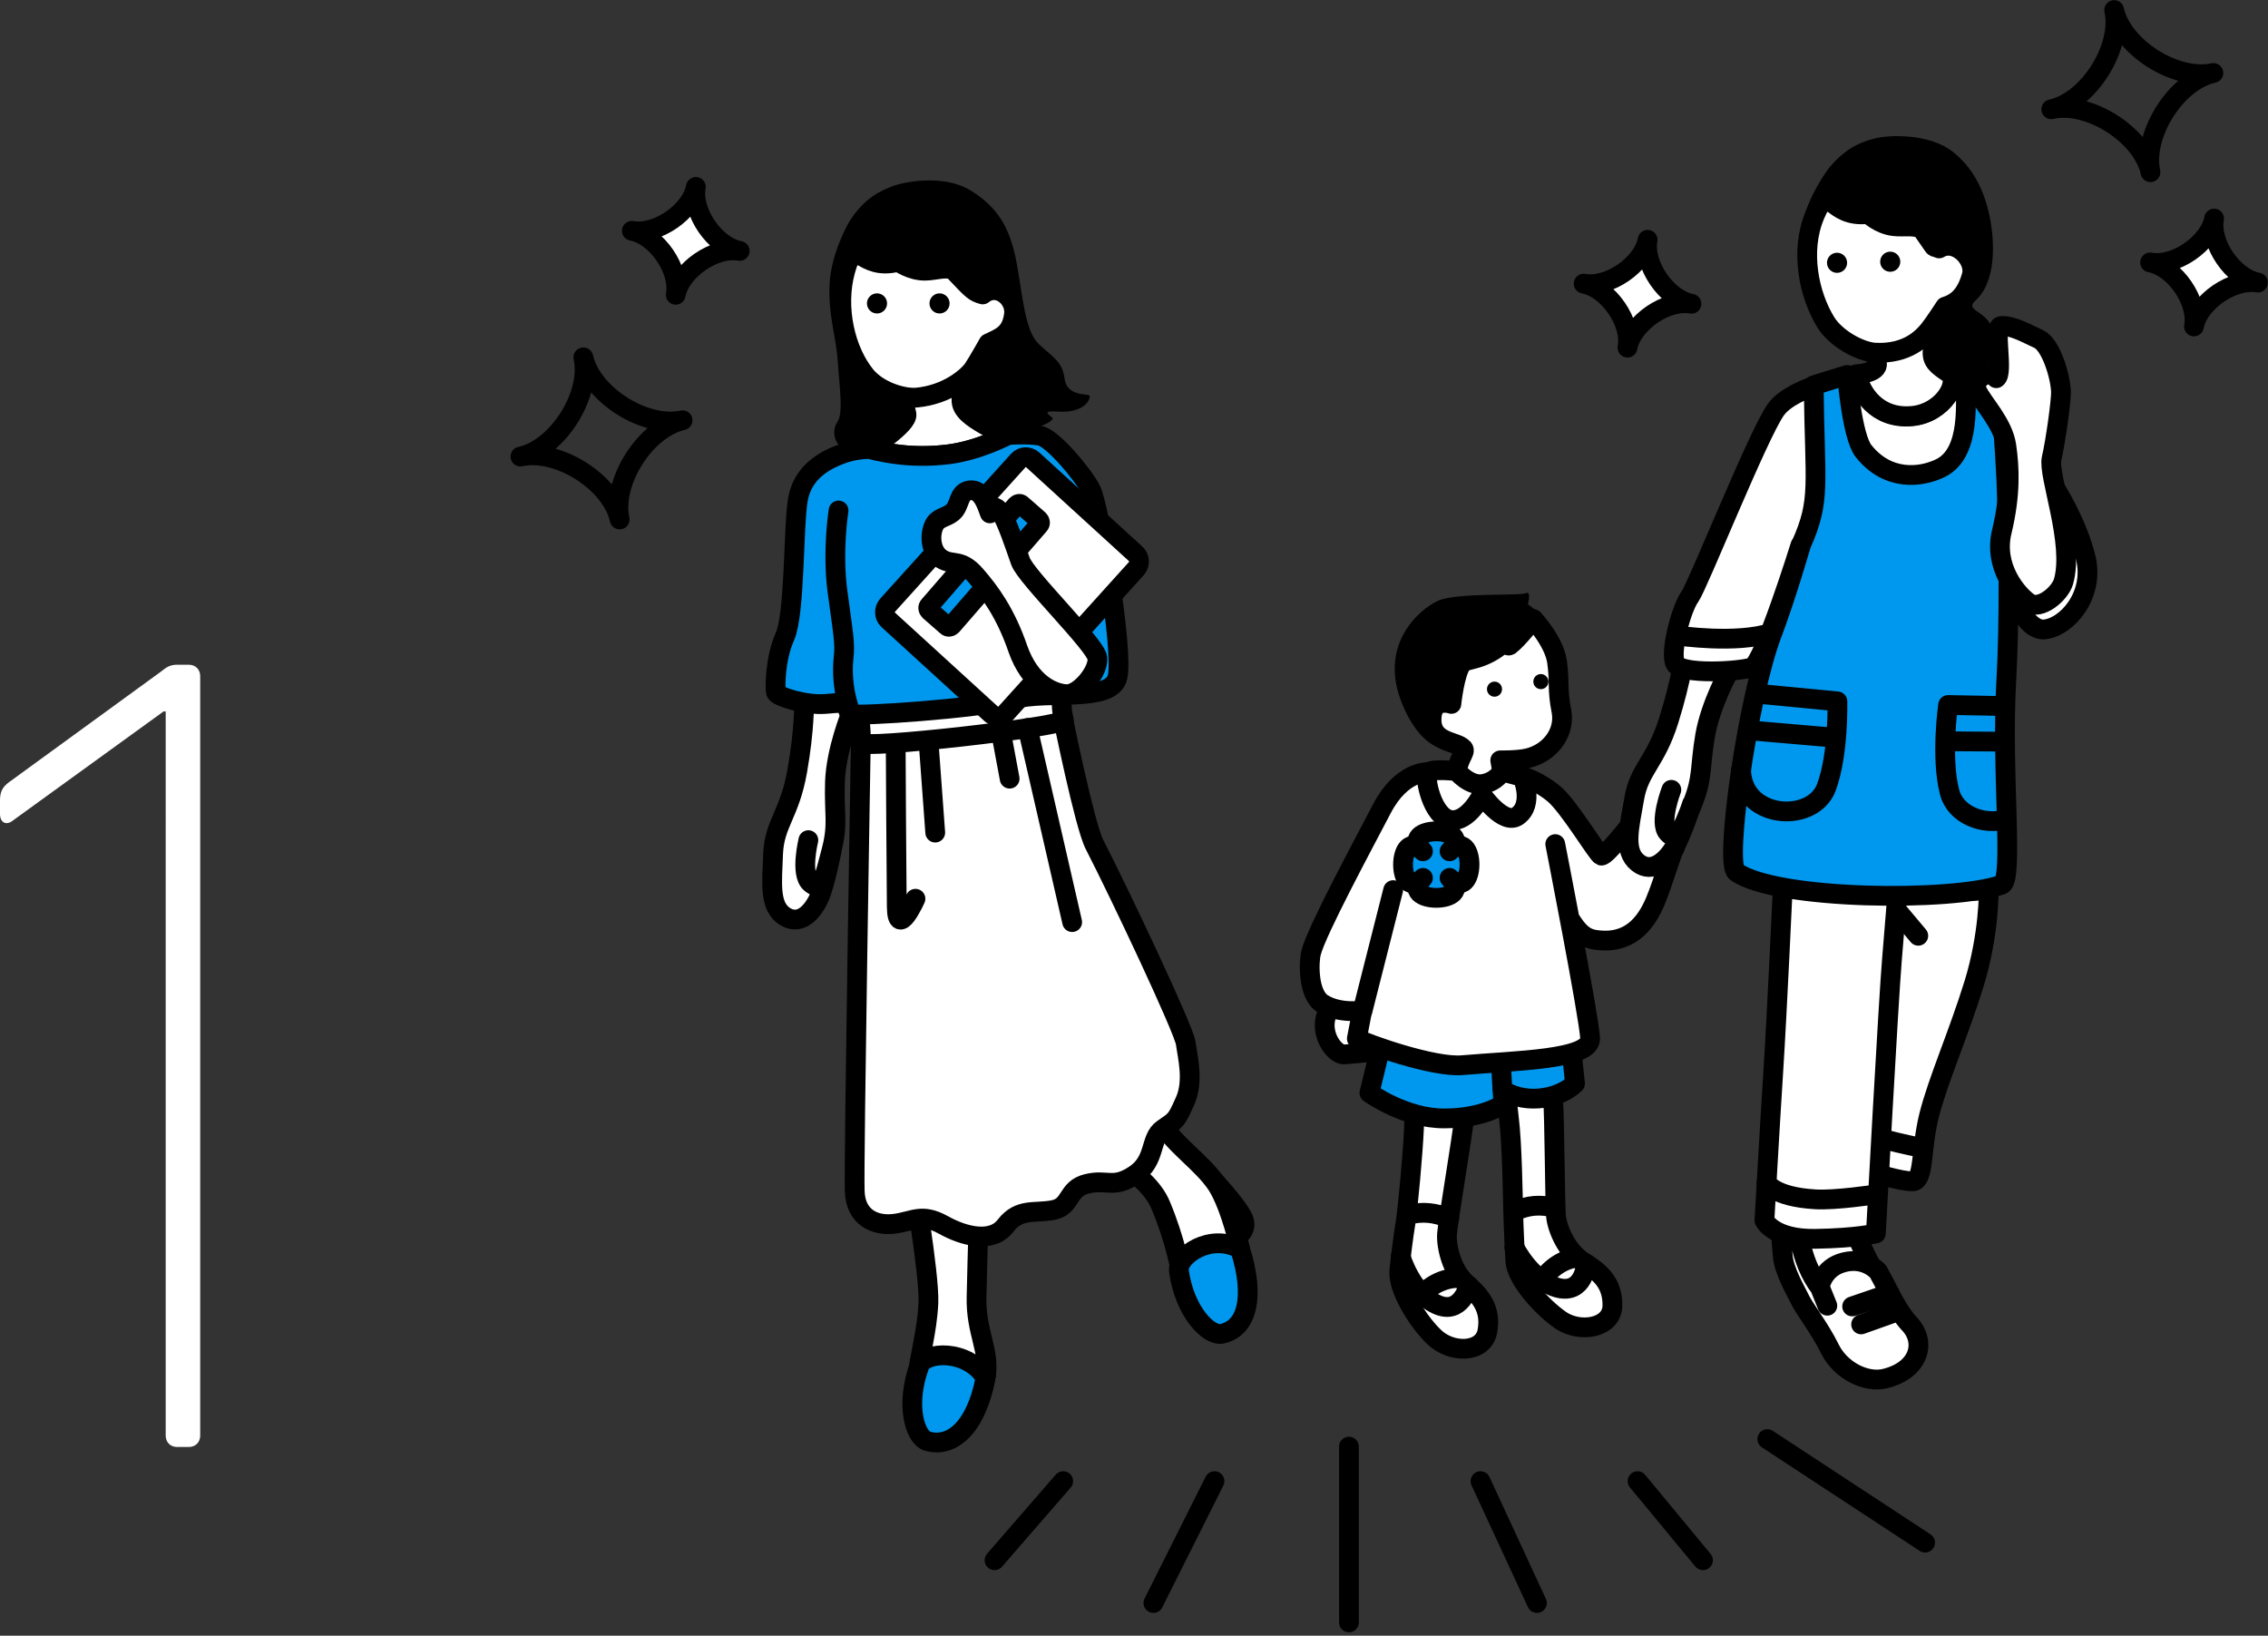 <svg id="レイヤー_1" xmlns="http://www.w3.org/2000/svg" viewBox="0 0 631 455"><rect x="0" y="0" width="631" height="455" fill="#333333" stroke="none"/><style>.st0{fill:#fff}.st1,.st2,.st3,.st4{stroke:#000;stroke-width:5.5;stroke-miterlimit:10}.st1{stroke-linecap:round;stroke-linejoin:round;fill:#fff}.st2{fill:#0098ee}.st3,.st4{fill:#fff;stroke-linejoin:round}.st4{fill:#0098ee}.st5{stroke-linecap:round}.st5,.st6{fill:none;stroke:#000;stroke-width:5.5;stroke-linejoin:round;stroke-miterlimit:10}</style><path class="st0" d="M46.1 197.9h-.6l-42 30.4c-1.6 1.3-3.5.7-3.5-1.9v-3.8c0-2.2.6-3.5 2.2-4.8l42.6-31c1.6-1.3 2.6-1.9 4.5-1.9h3.2c1.9 0 3.2 1.3 3.2 3.2v211.2c0 1.9-1.3 3.2-3.2 3.2h-3.2c-1.9 0-3.2-1.3-3.2-3.2V197.9z"/><path class="st1" d="M224.9 233.7s-2.3 9.4.6 11.9c3 2.6 3.6-.5 5.8-8.9 2-7.5.7-10.3 1-19.2.3-8.9 4.5-19.1 4.5-19.1 1-23.2-4.9-17.9-13.1-3.1 0 0 .2 7.3-1.9 19.2-2.1 11.9-6.3 14.5-6.7 22.8-.3 8.3-1.2 14.9 3.4 17.7 4.6 2.7 8-2.1 9.5-5.5 1.5-3.3 3.4-12.9 3.4-12.9"/><path class="st2" d="M336.8 327.4s7.5 7.9 9.1 11.6-2.7 5.6-2.7 5.6"/><path class="st1" d="M304.4 320s14.4 5.5 18.5 15.2 5.6 18.4 5.6 18.4 16.5-6.1 16.6-5.9c0 .2-2.6-12-6.5-18.1-4-6.1-12.2-11.4-15.1-16.9-2.8-5.5-3.6-8.8-3.6-8.8m-66.3 21.5s5 28.7 4.7 37c-.4 8.3-2.5 14.7-3.1 21-.6 6.3-2.8 11.9 2 15.9 5.4 4.5 14.4-2.2 17-16.1 1.4-7.5-2.8-12.5-2.5-22.6.2-10.1 1-35.7 1-35.7"/><path class="st3" d="M239.5 206.4s-2 117.4-1.7 124.9c.2 7.5 5.8 9.8 11.1 9.1s7.5-3 13.5.3c5.9 3.3 13.6 5.2 17.4.2 3.8-4.9 8-3.3 13.2-4.3 5.2-1 3.7-5.9 9.4-7.3s7.3 1.5 13.3-2.5c6-4 4.1-10.1 7.8-12.7 3.7-2.6 3.7-2.2 6.2-7.8s.7-12.3.2-16.1-18.3-41.5-25.4-55.3c-2.8-5.5-8.9-35.8-8.9-35.8"/><path class="st3" d="M238.5 198.6c.8 0 1.1 6.1 1 8-.1 2 56.9-4.5 56.5-6.3-.5-1.7-1.4-7.4.8-7.1"/><path d="M296.2 105.4c-.6-4.8-3.1-5.9-7.1-9.6-4-3.7-4.5-13.3-6.3-22.9-1.8-9.6-5.3-15.4-12.9-20-7.6-4.6-18.8-2.2-21.6-1.1-2.8 1.1-7.8 3-12.1 10 0 0-5 8.5-5.4 17.3-.4 8.7 1.8 14.1 2.3 21.7.5 7.6 1.6 14.1-.2 16.7-1.8 2.6-.4 7.1 2.5 7.3l32-10.7s-6.8-.1 6.4 3.9c13.3 4 19.3-1.1 19.1-1.6-.2-.6-4-2.3 1.4-1.9 7.7.5 9.3-3.8 8.8-4.5-.7-.5-6.3.2-6.9-4.6z"/><path class="st1" d="M267.8 105.8s-.1 2.3-.3 5.3c-.2 3 3.1 5.1 6.3 7 3.6 2.1 6.7 2.9 6.7 2.9s-8.3 4.4-16.8 5.4c-9.9 1.2-17.5-.4-21.8-1.5 0 0 10.8-6.9 10.3-9.7-.6-2.8-.9-3.7-.9-3.7"/><path class="st4" d="M303.5 136.2c-2.3-4.4-10.8-14.5-14.2-15-3.4-.6-8.8-.2-8.8-.2s-8.3 4.4-16.8 5.4c-9.9 1.2-17.5-.4-21.8-1.5 0 0-4.1-.1-8.3 1.6-4.2 1.6-10.3 4.9-11.6 12.4-1.3 7.5-.8 31.8-3.6 38.1-2.8 6.2-2.8 14.5-2.5 15.6s8.1 3.7 13.9 3.2c4-.4 5.9-.3 5.9-.3s-.3 2.3 1.1 3.1c1.5.8 35.3-1.5 45.1-4.1 9.9-2.6 27.2 1.1 29-6.1 1.8-7.4-5.1-47.9-7.4-52.2z"/><path class="st1" d="M240.9 104.6c-5.7-6.9-8.6-19-5.7-29.4s4 .5 14.7-2.4c0 0 3.4 2.5 7.4 2.5 3 0 6.7-1.5 8.4.3 5 5.3 5.3 5.6 7.7 6.3 4.2-3.4 9.3 1.1 8.7 5.6-.7 5.4-3.7 6.4-7.1 8 0 0-2.8 5-4.2 7.1-1.4 2.1-7.1 7.2-15.8 8-3.9.3-10.6-1.8-14.1-6z"/><circle cx="261.4" cy="84.4" r="2.8"/><circle cx="244" cy="84.4" r="2.8"/><path class="st1" d="M233.3 142s-1.8 11.3-.3 22.5 2.2 14.6 1.7 18.4c-.9 8.7 2 15.5 2 15.5m39.1.2l-28.7-26.2c-1.1-1-1.2-2.8-.2-4l36.4-40.3c1.1-1.2 2.8-1.2 4-.2l28.7 26.2c1.1 1 1.2 2.8.2 4l-36.4 40.3c-1 1.2-2.8 1.2-4 .2z"/><path class="st2" d="M274.2 383.2c-5.1-8-16.9-7.3-18.4-3.3-4 10.8-1.3 20 2.3 21 6.7 1.9 13.5-3.8 16.1-17.7zm70.8-35.8c-8.3-4.6-17.6 2-17 6.2 1.6 11.4 8.4 18.2 12 17.4 6.9-1.5 9.3-10.1 5-23.6z"/><path class="st5" d="M249.2 207s.2 38 .3 45.3c.1 9.1 5.2-2.3 5.2-2.3m3.7-42.9l1.8 24.5m25.7-29.1l12.4 54m-20.4-56l3 16.1"/><path class="st2" d="M263.4 174.1l-4.8-4.2c-.4-.4-.5-1-.1-1.4l24.3-28c.4-.4 1-.5 1.4-.1l4.8 4.2c.4.4.5 1 .1 1.4l-24.3 28c-.4.4-1 .5-1.4.1z"/><path class="st1" d="M296.8 193.1c3.7.1 9-6.6 8.5-10.1-.4-3.6-19.8-22.4-21.4-26.9-1.6-4.6-3.9-11.4-5.3-13.3-2.6-3.7-3.2 0-3.2 0-.7-1.7-2-6.9-5.6-6.4-3.4.5-2.5 4.3-4.9 6.2-1.7 1.4-4.1 1.3-5.1 3.7-1.2 2.7-.9 7.3 2.2 9.2 3.1 1.9 5.3-.2 9.4 4.5 4.1 4.7 8.4 10.6 11.8 20.5 3.4 9.7 9.9 12.5 13.6 12.6zm134.6 105.7s.3 2.8.7 7.3.5 28.4.8 32.1c.3 3.7 3.2 10.1 7.6 12.8 4.4 2.7 8.2 5.7 8.1 12.2-.1 6.2-8.9 7.7-14.3 4.1-5.4-3.7-12.3-11.5-12.7-16.4-.1-1.1-.5-9.7-.6-13.8-.1-4.1-.3-19-1.2-26.1-.8-6.3-1.1-12.3-1.1-12.3m2.7 38.2c3.9-1.7 6.9-1.9 11.1-1"/><path class="st5" d="M441.3 351.5s-.6 8.7-8 6.7c-7.5-2.1-12-11.3-12-11.3m17.6 2.9c-3.7.4-7.3 2.6-9.9 6.3"/><path class="st1" d="M407.9 304s-.2 2.8-.6 7.3c-.4 4.5-4.4 28.1-4.7 31.8-.3 3.7 1.4 10.5 5.3 13.9 3.9 3.4 7.1 7 5.9 13.4-1.2 6.1-10.1 6.1-14.8 1.5-4.7-4.5-10.1-13.4-9.7-18.4.1-1.1 1.1-9.7 1.8-13.7.6-4 2-18.9 2.3-26.1.3-6.3-.8-12.7-.8-12.7m-10.5-8.4s-6.2.5-8 .7c-1.8.2-4.7-2.6-5.4-6.5-.7-3.9 1.4-6.6 1.4-6.6l14.6.4-2.6 12z"/><path class="st4" d="M437.3 292.9l.9 8.5c-3.8 3.8-13 6.3-20.2 1.8l.3 3.9s-5.5 4-16.4 4c-10.9.1-20.9-7.1-20.9-7.1l3.2-13.2"/><path class="st1" d="M432.7 234.8s9.4 47.9 9.7 54c.3 6-20.6 6.2-35.6 7.5-8 .7-26.7-6-29.3-7.4l1.5-7.8s-6.3 1-11-1.9c-4.2-2.6-3.9-11.8-3.2-14.3 1.5-5.9 14.2-29.5 19.7-40s12.7-10.1 12.7-10.1l26.3 1.1s4.4 1.3 8.7 4.8c4.3 3.5 12.2 16.9 13.3 17.3s8-8.4 8-8.4 13.6 4.6 12.5 6.2c-1.1 1.6-3 9-5.5 15-2.7 6.3-7.3 12.1-16.8 10.6-3.1-.5-4.8-2.4-7-5.9"/><path d="M407 208.1s-9.8 4.6-16.8-12.1 4.8-26.6 9.9-28.9c5.1-2.3 22.8-1.3 24.4-2.1s.6 3.1.6 3.1l2.8 2.1"/><path class="st1" d="M426.6 172.2s5.8 6.2 6.6 11.9c.8 5.7 0 7.6 1.2 13.6s-3.1 11.7-9.3 13.2c-2.9.7-7.7.6-7.7.6l1.2 7s-13.6 1.6-13.3-3c.2-4.6 2.7-6.2 1.8-7.3-1.9-2.2-9.2-1.4-8.8-8.6.3-5.7 5.5-3.8 5.5-3.8s.9-8.7 2.9-11.2c1.3-1.6 5.5-.5 11.7-5.8 1-.9.7 1.2 1.6.7 2.4-1.8 6.6-7.3 6.6-7.3zm91.9 143.2s-7 13.7-3.6 23.7 8.2 17.4 8.2 17.4-16.4 6.5-16.2 6.7c.1.2-6.1-10.6-7.2-17.8-1.1-7.2 1.5-16.7-.1-22.7s-3.2-9-3.2-9m56.9-66.1s.2 12.2-4.1 26.1c-4.3 13.9-10.1 27-12.5 36.6-2.4 9.6-1.3 18.3-4.6 18.3s-10.3-2.2-10.3-2.2l-.8-77.2 32.3-1.6m-19.6 12.7l-10-11.9m11.4 71s-6.1-1.2-11.3-2.6"/><path class="st1" d="M496 246.9s-1.6 34.9-2.6 50.5-2.5 42.1-2.5 42.1 2.4 5.3 14.2 5.1c11.8-.2 16.8-1.5 16.8-1.5s3.5-64.9 4.5-76.5c.8-9.4 1.4-17.3 1.4-17.3M465 219.7s-3.5 9.1-1 11.9c2.6 2.9 3.7 0 6.9-8.1 2.9-7.2 2-10.1 3.5-18.9 1.5-8.8 6.9-18.4 6.9-18.4 4-22.9-2.5-18.4-12.6-4.7 0 0-.8 7.3-4.4 18.8-3.6 11.6-8.2 13.6-9.6 21.7s-3.2 14.7 1 18c4.2 3.3 8.2-1.1 10.1-4.2 1.9-3.1 5-12.3 5-12.3"/><path class="st1" d="M580.3 155.2c-2.5-10.3-8.9-20-8.9-20s-5.1-22.8-9.6-25c-4.6-2.3-19.8-6.4-19.8-6.4 3.5 2.2-1.4 11.2-10.1 12-9.9.9-14.5-6.7-15.4-11.6 0 0-17.4 2.9-22.4 9.7-4.9 6.8-21.6 48.7-23.9 52-2.4 3.2-5.7 15.5-4.1 18.7 1.6 3.2 18.2 2.2 21.4 1 3.2-1.2 13.4-33.9 13.4-33.9l56.6 7.6s4.7 16.2 11.2 15.8c6.4-.6 14.1-9.6 11.6-19.9z"/><path d="M554.5 94.8c.8-8.8-8.8-7.7-4.8-11.3 4-3.5 5.7-11.2 4.3-20.8-1.1-7.1-3.7-14.9-10.6-20.4-6.9-5.5-18.4-4.6-21.3-3.9-2.9.7-8.1 2-13.3 8.4 0 0-6 7.8-7.6 16.4-1.6 8.6-1.4 14.3 2.7 20.7 6.4 9.9 28.5 20.4 28.5 20.4s.7 4.5 14.8 6.4c6.8.9 15.6-.4 8.1-5.6-3.3-2.3-1.3-5.5-.8-10.3z"/><path class="st1" d="M538.2 92.2s-.2 2.3-.5 5.3 1.4 4.2 4.4 6.2c3.5 2.2-1.3 11.2-10.1 12-9.9.9-14.5-6.7-15.4-11.6 0 0 6.1-.3 5.6-3.1-.5-2.8-.8-3.8-.8-3.8"/><path class="st1" d="M508 89.7c-4.7-7.6-7.3-19.8-3.1-29.8 4.2-10 3.9 1 14.9-.4 0 0 3 2.9 7 3.4 3 .4 6.8-.6 8.3 1.4 4.2 5.9 2.2 3.8 4.4 4.8 4.6-2.8 10.2 3 9.1 7.4-1.4 5.2-3.8 7.7-7.4 8.8 0 0-2.9 4.5-4.5 6.5-1.6 1.9-5.8 6.8-15.1 6.3-4.1-.3-10.7-3.8-13.6-8.4z"/><circle cx="525.9" cy="72.8" r="2.8"/><circle cx="511.1" cy="73.1" r="2.8"/><circle cx="428.7" cy="189.6" r="2.1"/><circle cx="415.8" cy="191.7" r="2.1"/><path class="st4" d="M513.9 104.3s1.3 17.1 4.6 21.2c6.7 8.4 15.9 7.4 21.4 4.7 8.7-4.3 6.9-19.1 6.9-25.2l9.5 5.5c.8 4.3 1.4 12.8 1.9 23 .7 17.2.9 39.5 0 55.6-1.5 25.8 2.2 55.8-1.3 57-13.9 4.8-62.6 4.3-73.8-3.5-3.4-2.4 3.1-48.1 9.8-66 4-10.5 8.2-25.1 8.2-25.1 5.6-12.5 3.8-16.4 3.5-44.3l9.3-2.9z"/><path class="st6" d="M488.2 192.9l23 2.2s.4 14.7-3.1 24c-3.9 10.2-24 8.8-23.7-5.6"/><path class="st5" d="M487.3 203.2l23.2 2"/><path class="st6" d="M557.7 196.4l-15.7-.3s-2.1 14.6.4 24.2c1.6 6.4 9.4 9.4 15.8 7.6"/><path class="st5" d="M557.7 206.3l-16.1-.1"/><path class="st1" d="M466.9 176.8s16.2 2.4 26-.8m-1.4 153s1.9 3.9 13.4 4.6c5.5.4 17.3-1.4 17.3-1.4m-13.8 31l-2.1-5.2s.7-5.4 6.8-6.9 9.5 2.7 9.5 2.7l2.7 5.1s2.9 6.1 5.8 9.2c5 5.1 3 13.1-6.8 15.4-5.1 1.2-12.2-2.2-15.2-8.3s-7.3-11.3-8.6-14.3c-.5-1.1-4.2-7.4-4.5-11.5-.4-4.1-.4-4.9-.4-4.9l5.1.1c1.1 5.6 3 10.1 5.7 13.6m19.4 1.6l-10.5 3.6m13.2 1.2l-10.7 3.8M405.3 214.5s-6.8-.8-8 .4 1.2 12.4 6.3 13.2c4.9.7 8.7-7 8.7-7s6 8.6 9.9 5.9c4.7-3.3 1.4-10.9 1.4-10.9l-5.7-1.5s-1.6 2.9-5.4 3.5-7.2-3.6-7.2-3.6zm-17.7 33.1l-8.5 33.5"/><path class="st4" d="M417.5 293.9l.5 9.3"/><path class="st1" d="M391.7 337.9c4.2-1 7.5-.6 11.5 1"/><path class="st5" d="M408.6 357.6s-2.1 8.5-9 5.2c-7-3.3-9.9-13.2-9.9-13.2m16.8 5.9c-3.8-.2-7.7 1.3-10.8 4.5"/><path class="st1" d="M564.5 167.7c3.1 2.1 8.6-2.5 9.6-5.9 3.1-10.8-4.4-29.6-3.3-34.3 1.1-4.7 2.7-16.2 2.6-18.6-.2-4.6-2.9-13.1-6.2-14.6-3.1-1.4-7.4-3.9-10.5-3.6-2.2.2.8 13.1-1.3 14.5-1.8-2.7-6.9.2-5.3 3.6s7.2 9 8.1 15.2 1.2 13.5-1.2 23.6c-2.6 10.1 4.4 18 7.5 20.1z"/><path d="M403.3 244.2c7.4 7.4-14.8 7.4-7.4 0-7.4 7.4-7.4-14.8 0-7.4-7.4-7.4 14.8-7.4 7.4 0 7.4-7.4 7.4 14.7 0 7.4z" fill="#0098ee"/><path class="st6" d="M403.3 244.2c7.4 7.4-14.8 7.4-7.4 0-7.4 7.4-7.4-14.8 0-7.4-7.4-7.4 14.8-7.4 7.4 0 7.4-7.4 7.4 14.7 0 7.4z"/><path class="st5" d="M535.6 429.1l-43.9-28.8M455.6 412l18.2 22m-61.9-22l15.7 33.9m-52.3-43.5v48.9M337.9 412l-17 33.9M295.8 412l-19.1 22M172.4 144.5c-2.3-10.4-17.2-19.8-27.6-17.5 10.4-2.3 19.8-17.2 17.5-27.6 2.3 10.4 17.2 19.8 27.6 17.5-10.4 2.4-19.8 17.2-17.5 27.6z"/><path class="st0" d="M188 82c1.3-6.9-5.3-16.5-12.2-17.8 6.9 1.3 16.5-5.3 17.8-12.2-1.3 6.9 5.3 16.5 12.2 17.8-6.9-1.3-16.5 5.3-17.8 12.2z"/><path class="st5" d="M188 82c1.3-6.9-5.3-16.5-12.2-17.8 6.9 1.3 16.5-5.3 17.8-12.2-1.3 6.9 5.3 16.5 12.2 17.8-6.9-1.3-16.5 5.3-17.8 12.2zm410.3-34.1C596 37.5 581.1 28 570.7 30.4c10.4-2.3 19.8-17.2 17.5-27.6 2.3 10.4 17.2 19.8 27.6 17.5-10.4 2.3-19.8 17.2-17.5 27.6z"/><path class="st0" d="M610.4 90.8c1.3-6.9-5.3-16.5-12.2-17.8 6.9 1.3 16.5-5.3 17.8-12.2-1.3 6.9 5.3 16.5 12.2 17.8-6.9-1.2-16.5 5.3-17.8 12.2z"/><path class="st5" d="M610.4 90.8c1.3-6.9-5.3-16.5-12.2-17.8 6.9 1.3 16.5-5.3 17.8-12.2-1.3 6.9 5.3 16.5 12.2 17.8-6.9-1.2-16.5 5.3-17.8 12.2z"/><path class="st0" d="M452.8 96.7c1.3-6.9-5.3-16.5-12.2-17.8 6.9 1.3 16.5-5.3 17.8-12.2-1.3 6.9 5.3 16.5 12.2 17.8-6.9-1.3-16.5 5.3-17.8 12.2z"/><path class="st5" d="M452.8 96.7c1.3-6.9-5.3-16.5-12.2-17.8 6.9 1.3 16.5-5.3 17.8-12.2-1.3 6.9 5.3 16.5 12.2 17.8-6.9-1.3-16.5 5.3-17.8 12.2z"/></svg>